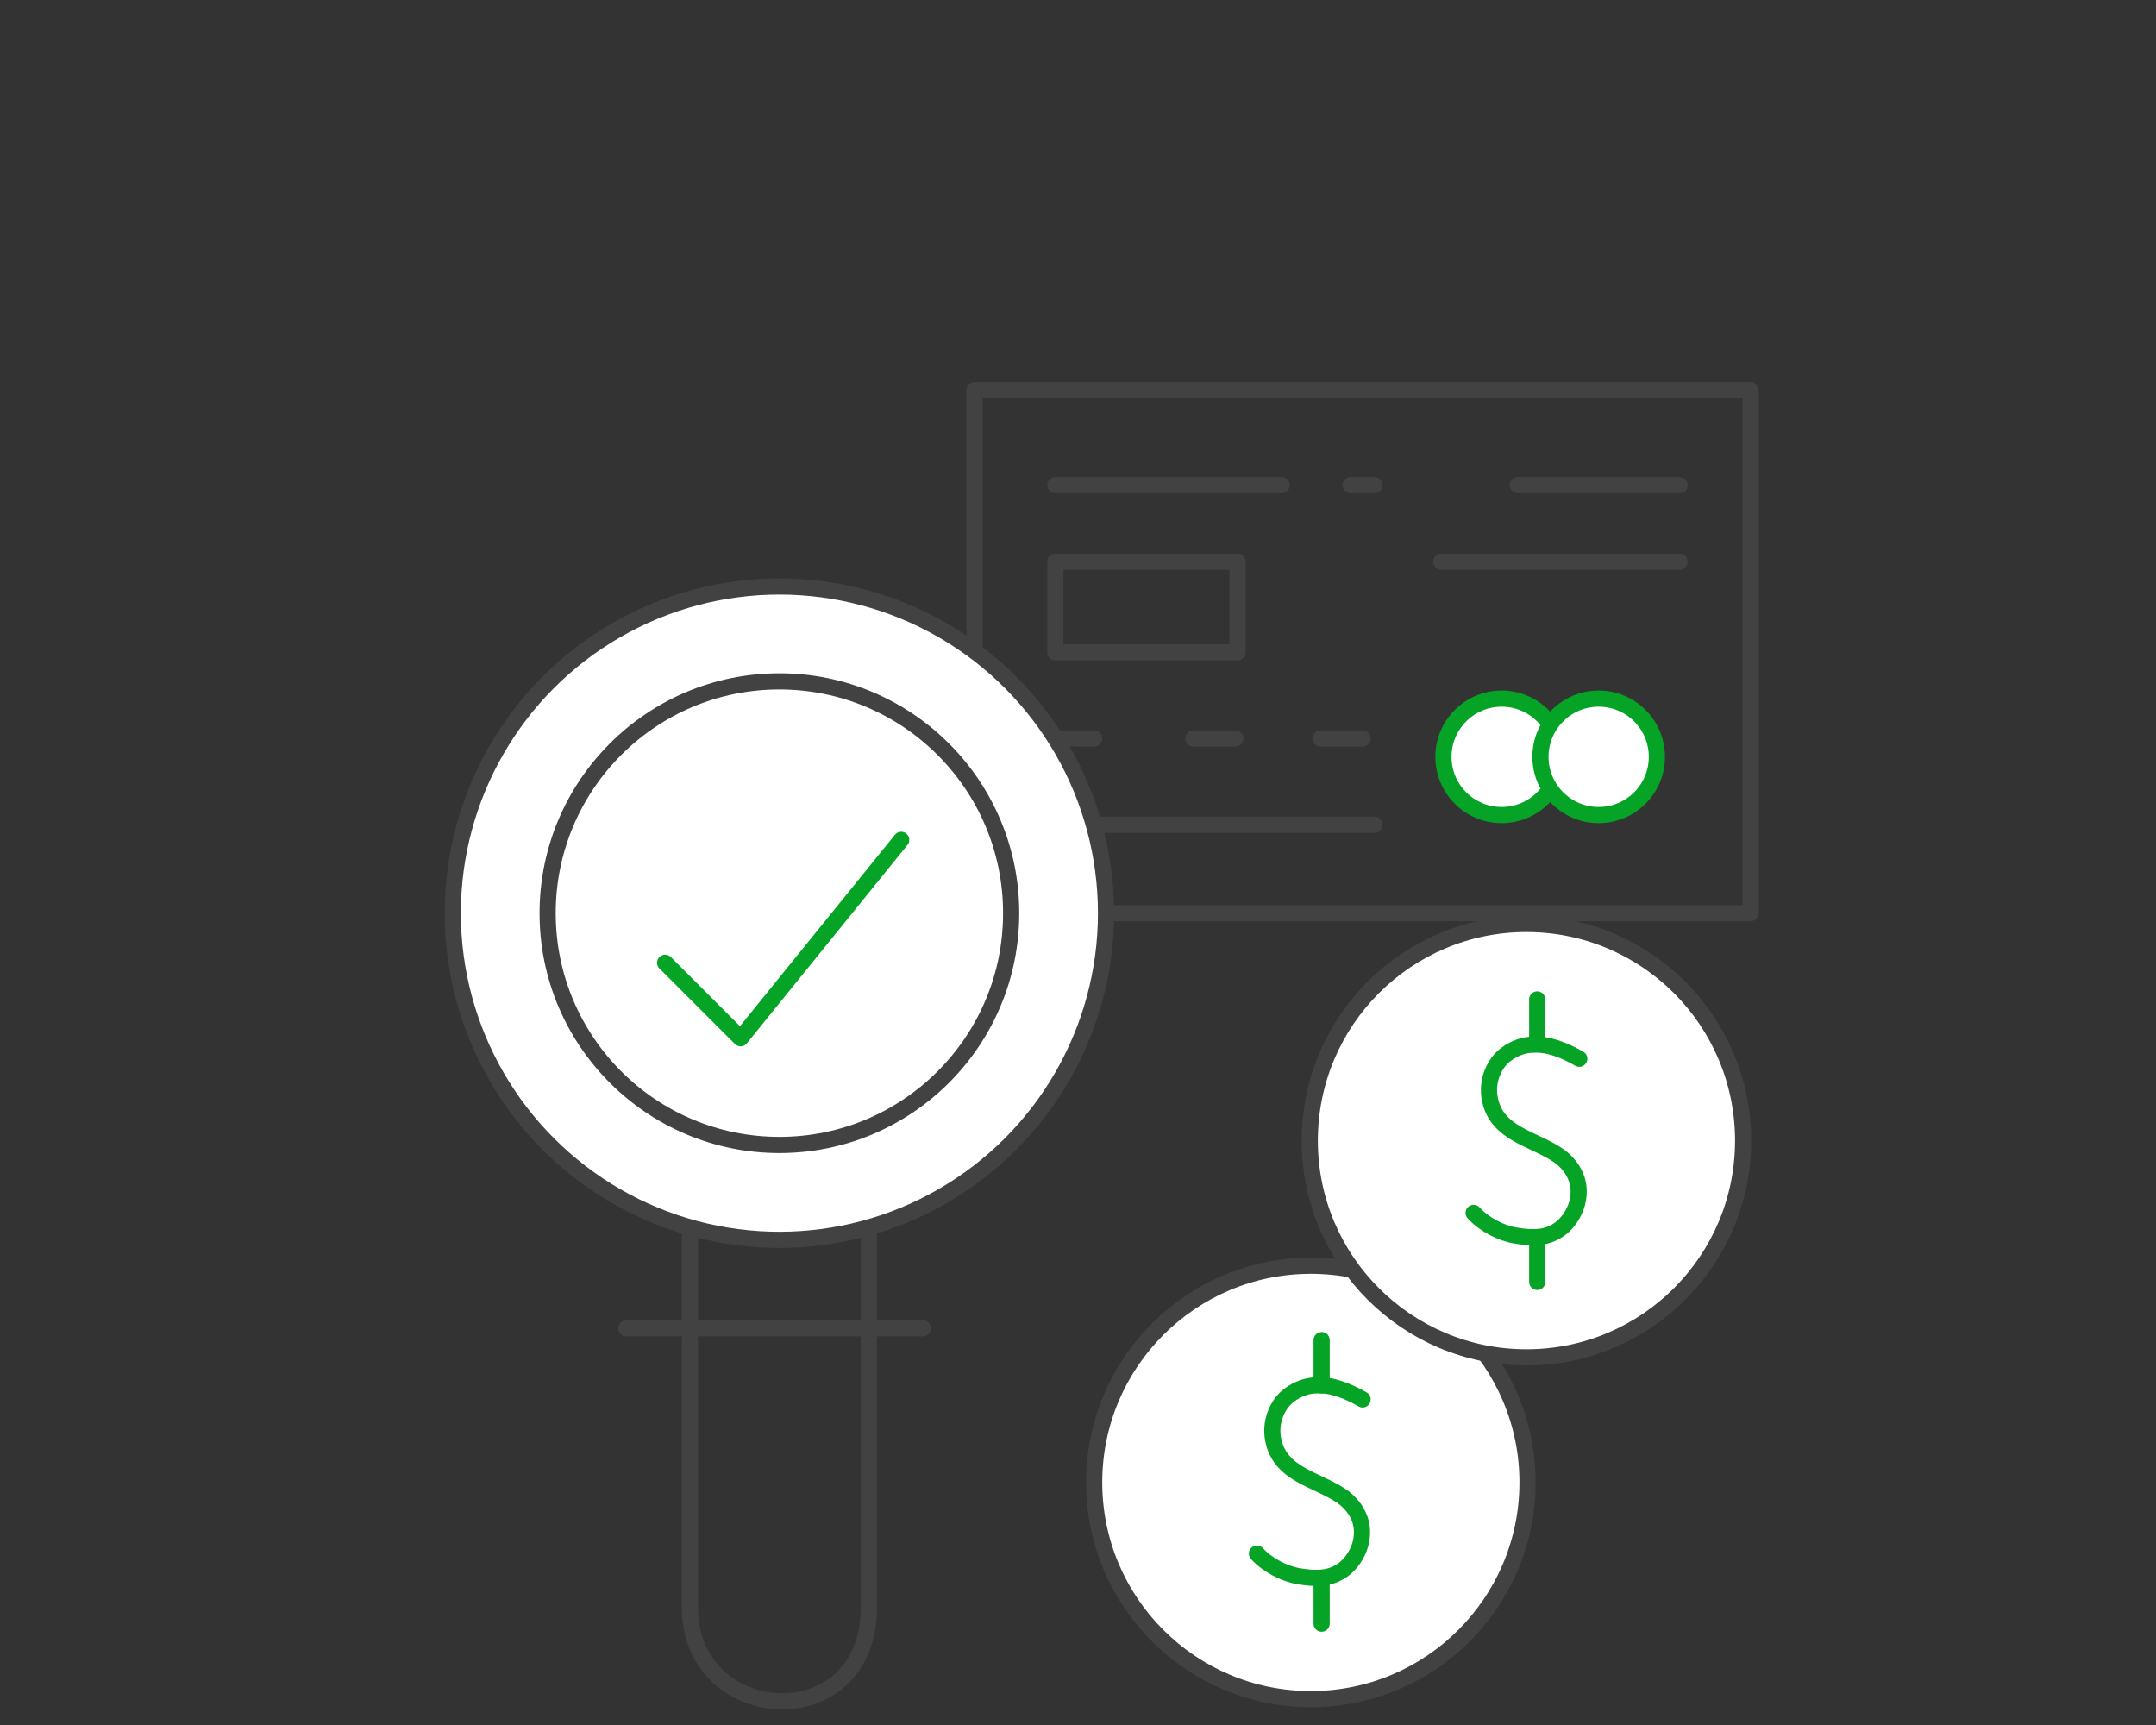 <?xml version="1.0" encoding="utf-8"?>
<!-- Generator: Adobe Illustrator 26.0.1, SVG Export Plug-In . SVG Version: 6.00 Build 0)  -->
<svg version="1.1" id="Layer_1" xmlns="http://www.w3.org/2000/svg" xmlns:xlink="http://www.w3.org/1999/xlink" x="0px" y="0px"
	 viewBox="0 0 200 160" style="enable-background:new 0 0 200 160;" xml:space="preserve">
<rect x="0" y="0" width="200" height="160" fill="#333333" stroke="none"/>
<style type="text/css">
	.st0{fill:none;stroke:#424242;stroke-width:1.5;stroke-linecap:round;stroke-linejoin:round;stroke-miterlimit:10;}
	.st1{fill:#FFFFFF;stroke:#424242;stroke-width:1.5;stroke-linecap:round;stroke-linejoin:round;stroke-miterlimit:10;}
	.st2{fill:#FFFFFF;stroke:#06A426;stroke-width:1.5;stroke-linecap:round;stroke-linejoin:round;stroke-miterlimit:10;}
	.st3{fill:none;stroke:#06A426;stroke-width:1.5;stroke-linecap:round;stroke-linejoin:round;stroke-miterlimit:10;}
</style>
<path class="st0" d="M64,108.8h16.6c0,0,0,28.2,0,40.3s-16.6,11.1-16.6,0S64,108.8,64,108.8z"/>
<rect x="90.4" y="36.2" class="st0" width="72" height="48.5"/>
<line class="st0" x1="58.1" y1="123.2" x2="85.6" y2="123.2"/>
<line class="st0" x1="140.8" y1="45" x2="155.8" y2="45"/>
<line class="st0" x1="122.5" y1="68.5" x2="126.4" y2="68.5"/>
<line class="st0" x1="110.7" y1="68.5" x2="114.6" y2="68.5"/>
<line class="st0" x1="97.6" y1="68.5" x2="101.5" y2="68.5"/>
<line class="st0" x1="125.3" y1="45" x2="127.5" y2="45"/>
<line class="st0" x1="97.9" y1="45" x2="118.9" y2="45"/>
<line class="st0" x1="97.9" y1="76.5" x2="127.5" y2="76.5"/>
<line class="st0" x1="133.7" y1="52.1" x2="155.8" y2="52.1"/>
<rect x="97.9" y="52.1" class="st0" width="16.9" height="8.4"/>
<circle class="st1" cx="72.3" cy="84.7" r="30.3"/>
<circle class="st1" cx="72.3" cy="84.7" r="21.5"/>
<circle class="st2" cx="139.3" cy="70.2" r="5.4"/>
<circle class="st2" cx="148.3" cy="70.2" r="5.4"/>
<g>
	<circle class="st1" cx="121.6" cy="137.5" r="20.1"/>
	<g>
		<path class="st3" d="M126.4,129.8c-1.4-0.8-2.9-1.4-4.3-1.3c-0.8,0-1.7,0.3-2.5,0.9c-1.2,0.9-1.8,2.6-1.5,4.1
			c0.6,3.3,4.1,3.7,6.4,5.3c0.7,0.5,1.3,1.2,1.6,2c0.4,1,0.3,2.2-0.2,3.2c-0.4,0.8-1,1.5-1.8,1.9c-1.1,0.6-2.4,0.5-3.6,0.3
			c-1.3-0.2-2.9-1-3.9-2.1"/>
		<line class="st3" x1="122.6" y1="128.5" x2="122.6" y2="124.3"/>
		<line class="st3" x1="122.6" y1="150.6" x2="122.6" y2="146.4"/>
	</g>
</g>
<g>
	<circle class="st1" cx="141.6" cy="105.8" r="20.1"/>
	<g>
		<path class="st3" d="M146.5,98.2c-1.4-0.8-2.9-1.4-4.3-1.3c-0.8,0-1.7,0.3-2.5,0.9c-1.2,0.9-1.8,2.6-1.5,4.1
			c0.6,3.3,4.1,3.7,6.4,5.3c0.7,0.5,1.3,1.2,1.6,2c0.4,1,0.3,2.2-0.2,3.2c-0.4,0.8-1,1.5-1.8,1.9c-1.1,0.6-2.4,0.5-3.6,0.3
			c-1.3-0.2-2.9-1-3.9-2.1"/>
		<line class="st3" x1="142.6" y1="96.8" x2="142.6" y2="92.7"/>
		<line class="st3" x1="142.6" y1="118.9" x2="142.6" y2="114.8"/>
	</g>
</g>
<polyline class="st3" points="61.7,89.3 68.7,96.3 83.6,77.9 "/>
</svg>
